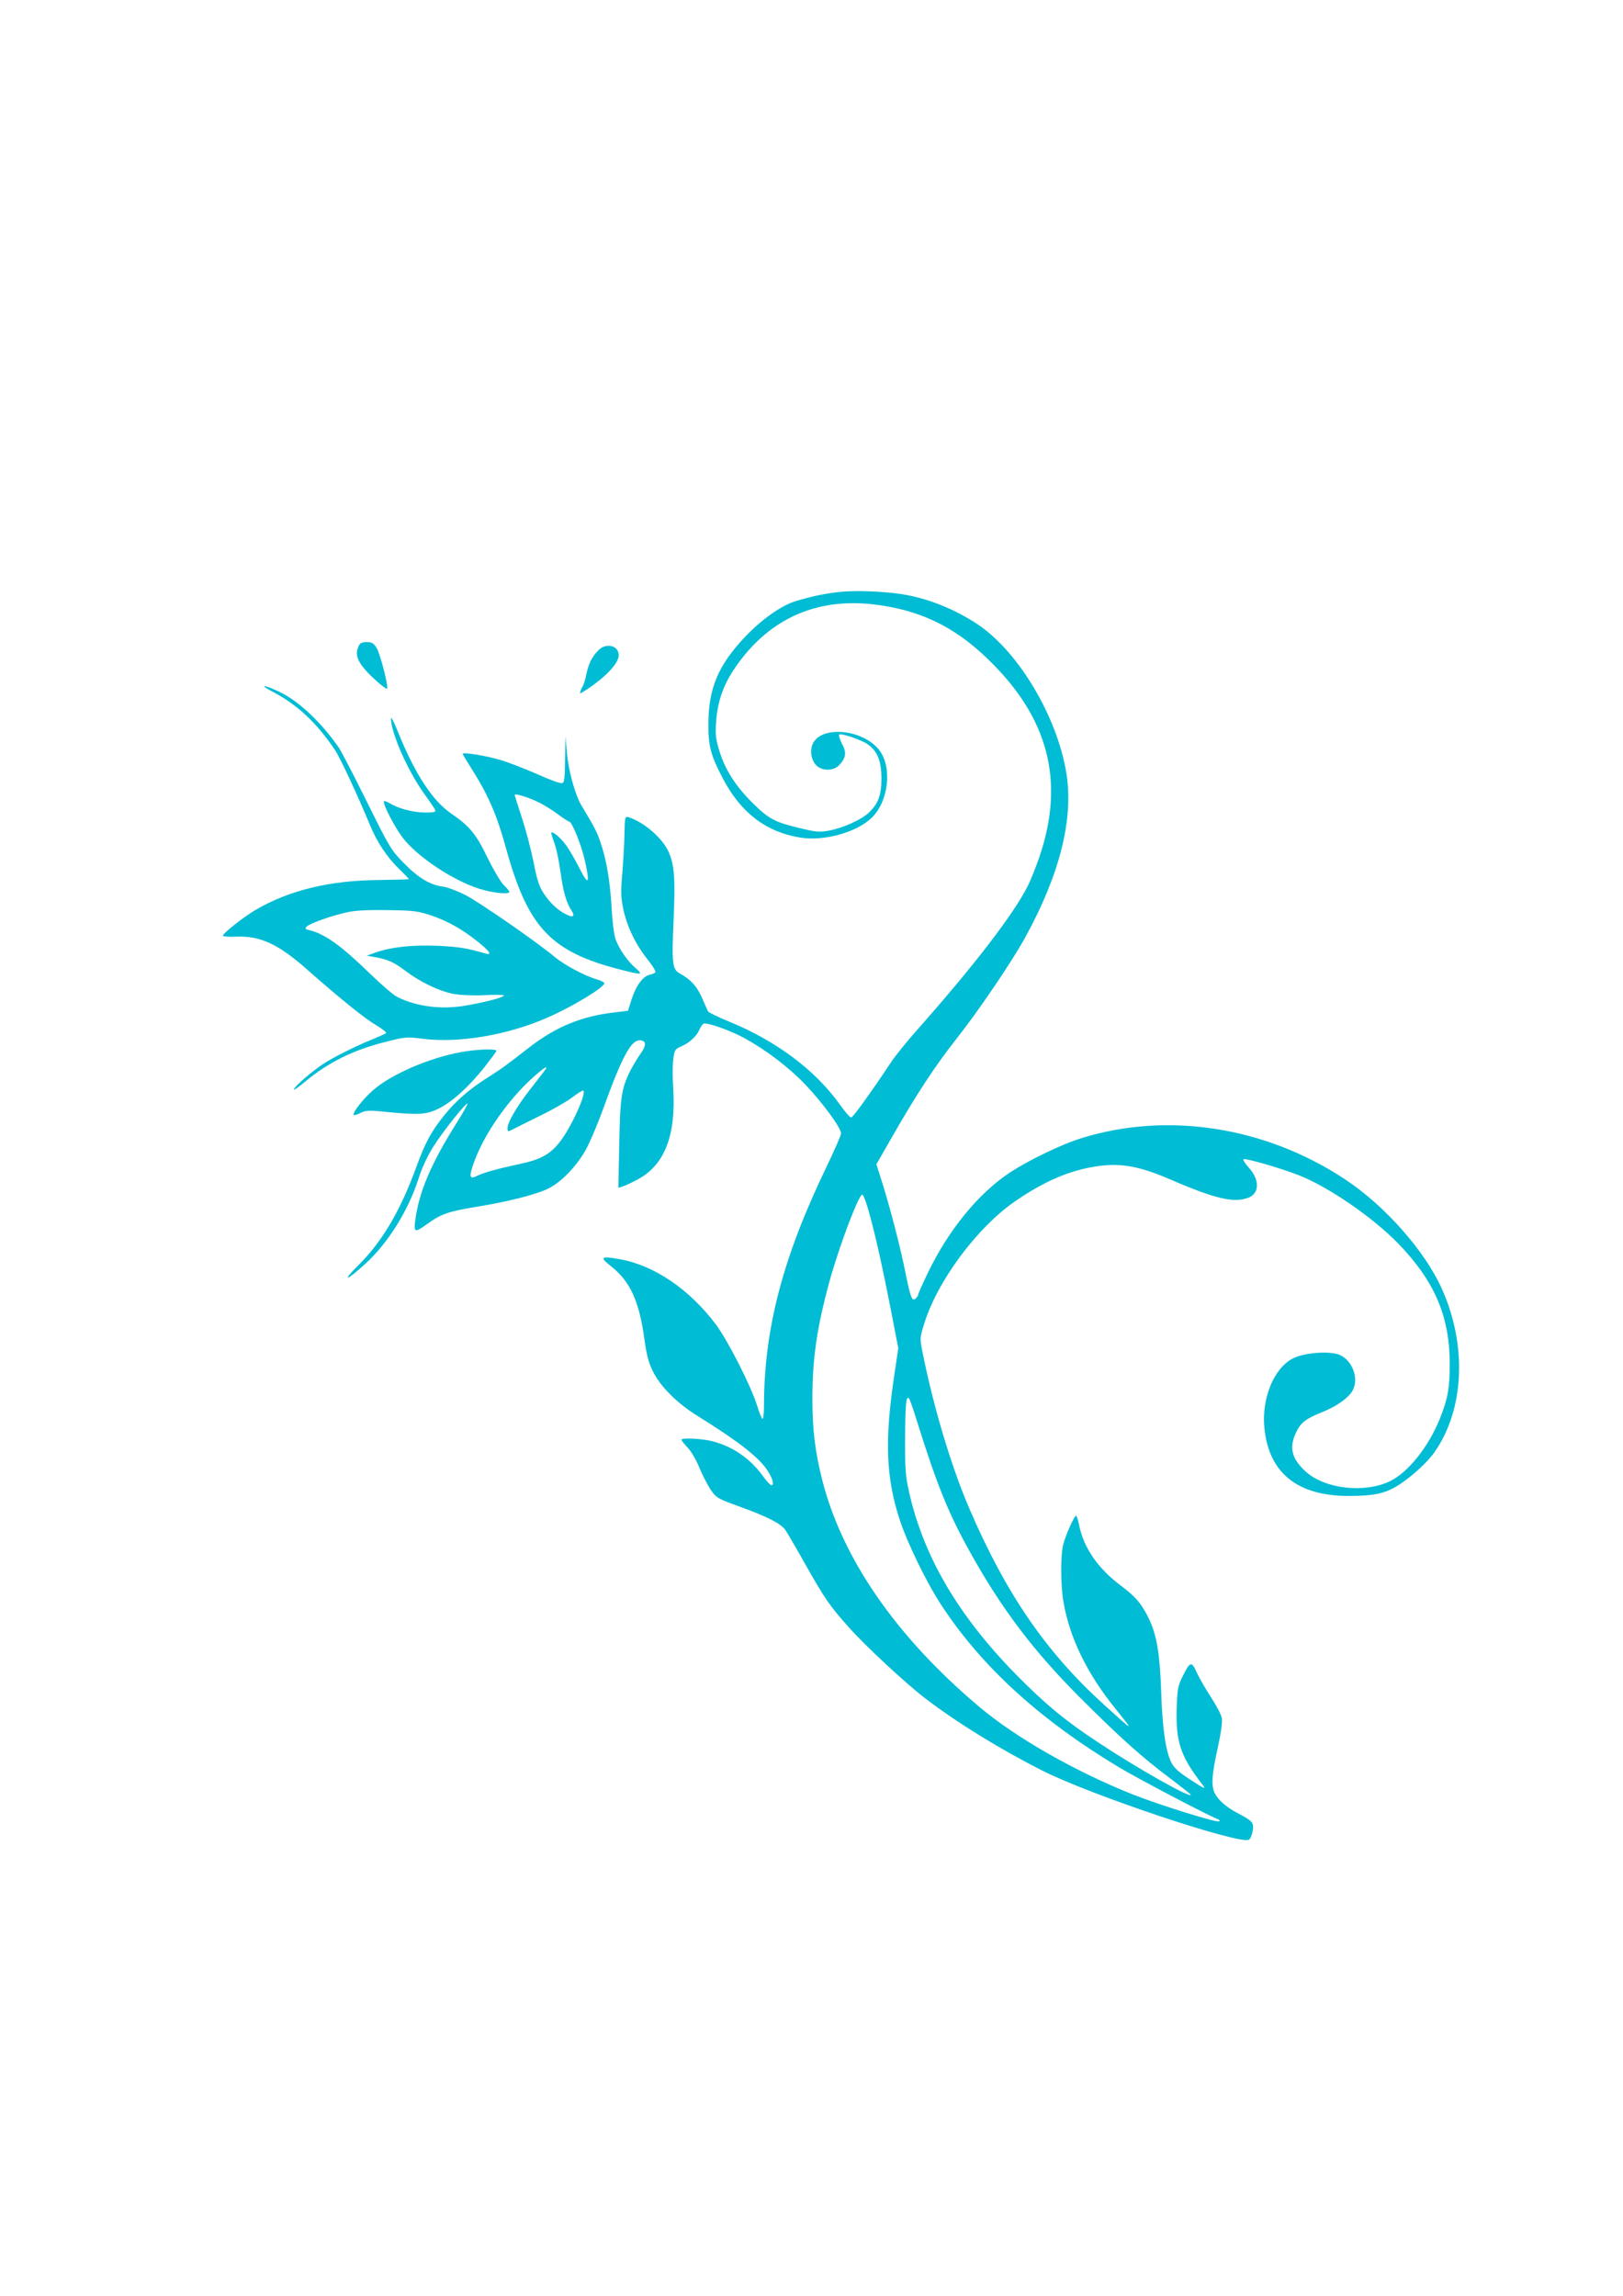 <?xml version="1.0" standalone="no"?>
<!DOCTYPE svg PUBLIC "-//W3C//DTD SVG 20010904//EN"
 "http://www.w3.org/TR/2001/REC-SVG-20010904/DTD/svg10.dtd">
<svg version="1.0" xmlns="http://www.w3.org/2000/svg"
 width="905pt" height="1280pt" viewBox="0 0 905 1280"
 preserveAspectRatio="xMidYMid meet">
<g transform="translate(0,1280) scale(0.1,-0.1)"
fill="#00bcd4" stroke="none">
<path d="M4684 9500 c-85 -9 -156 -24 -246 -51 -79 -23 -191 -102 -284 -200
-150 -159 -204 -287 -204 -490 0 -120 13 -169 79 -296 102 -195 242 -302 436
-333 132 -21 316 31 398 113 95 96 113 287 36 380 -92 111 -315 132 -365 34
-20 -38 -12 -92 17 -123 31 -33 97 -33 127 -1 40 42 44 71 17 121 -13 25 -20
48 -15 51 13 8 125 -30 159 -55 54 -38 76 -93 76 -190 0 -94 -18 -141 -72
-192 -39 -37 -142 -84 -217 -98 -57 -11 -73 -9 -170 14 -137 33 -170 51 -259
139 -94 93 -151 182 -184 285 -22 71 -25 95 -20 165 7 109 37 199 95 288 185
282 455 409 787 369 252 -30 445 -122 632 -303 340 -327 433 -683 288 -1107
-20 -57 -49 -131 -66 -163 -79 -156 -300 -443 -609 -792 -59 -66 -126 -149
-150 -185 -119 -179 -214 -310 -224 -310 -7 0 -36 34 -65 75 -137 191 -356
354 -619 461 -59 24 -110 49 -114 56 -4 7 -19 41 -34 76 -27 62 -63 102 -122
134 -43 23 -47 55 -36 298 10 228 5 306 -27 379 -33 77 -138 168 -224 195 -20
6 -21 1 -23 -97 -1 -56 -7 -154 -12 -218 -9 -97 -8 -129 5 -195 20 -97 70
-201 136 -283 27 -34 47 -66 44 -71 -3 -5 -18 -11 -34 -15 -37 -8 -77 -64
-101 -142 l-18 -58 -90 -11 c-174 -22 -313 -80 -455 -189 -142 -110 -157 -121
-231 -168 -107 -67 -186 -136 -249 -215 -72 -89 -107 -154 -157 -292 -89 -243
-189 -412 -321 -543 -98 -97 -69 -91 39 8 127 116 241 300 297 478 17 54 48
121 81 174 54 85 183 248 191 240 2 -3 -23 -47 -55 -98 -150 -238 -216 -394
-237 -556 -8 -64 -1 -66 64 -19 78 57 121 72 266 96 183 29 348 71 415 105 69
35 147 115 201 205 23 39 70 148 104 243 103 284 153 377 201 377 38 0 40 -26
7 -73 -17 -23 -42 -66 -57 -94 -51 -101 -58 -150 -63 -412 l-5 -243 23 7 c13
4 50 21 82 38 152 80 217 244 201 508 -4 58 -4 131 0 162 7 54 10 58 44 73 45
19 87 57 102 94 7 16 18 31 24 33 20 8 153 -40 226 -80 125 -69 246 -161 341
-260 97 -102 199 -241 199 -272 0 -10 -38 -96 -84 -192 -243 -505 -345 -899
-346 -1326 0 -40 -3 -73 -8 -73 -4 0 -18 33 -30 73 -35 112 -163 363 -230 453
-148 197 -346 331 -537 364 -106 19 -113 12 -47 -40 107 -85 157 -195 186
-411 12 -87 24 -129 48 -177 42 -84 137 -178 251 -248 222 -138 337 -227 386
-301 30 -45 40 -83 22 -83 -5 0 -26 22 -46 50 -73 100 -168 165 -282 195 -59
15 -173 21 -173 8 0 -4 15 -23 34 -43 19 -19 49 -70 66 -113 18 -43 47 -99 64
-124 30 -43 37 -48 162 -93 152 -55 228 -94 253 -129 10 -15 60 -100 111 -191
108 -191 136 -233 244 -353 93 -105 320 -315 426 -396 179 -137 425 -288 658
-405 271 -136 1082 -407 1145 -383 8 3 18 25 22 48 8 48 2 56 -90 104 -59 32
-101 69 -121 107 -21 41 -17 104 16 252 19 87 27 147 23 168 -3 18 -30 69 -59
114 -29 44 -65 106 -80 138 -30 67 -38 65 -81 -23 -25 -51 -28 -68 -32 -183
-4 -181 23 -260 140 -412 28 -36 21 -33 -74 29 -56 37 -82 61 -96 90 -31 61
-50 196 -56 392 -7 207 -24 313 -65 401 -40 86 -77 131 -160 192 -126 94 -206
209 -232 334 -6 31 -14 56 -18 56 -9 0 -58 -108 -71 -160 -16 -61 -15 -228 1
-320 34 -201 132 -402 293 -600 104 -129 103 -128 -72 31 -319 290 -542 615
-745 1087 -101 234 -200 565 -261 869 -16 80 -16 84 6 155 71 241 298 547 514
694 165 113 311 174 466 194 123 16 226 -3 389 -73 258 -112 364 -136 444
-103 60 25 60 100 -1 167 -20 22 -33 43 -29 46 8 8 197 -46 303 -87 168 -64
420 -238 563 -386 200 -208 283 -403 284 -664 0 -138 -10 -196 -55 -309 -63
-157 -177 -300 -279 -349 -142 -68 -361 -43 -468 53 -81 73 -96 137 -52 225
25 50 55 72 135 104 92 36 163 88 182 133 28 67 -8 157 -74 188 -52 25 -199
15 -263 -18 -108 -55 -177 -226 -159 -393 26 -247 185 -374 469 -374 137 0
201 13 271 56 73 44 170 132 210 191 165 239 180 594 39 908 -94 210 -316 462
-538 609 -444 295 -994 381 -1477 229 -111 -35 -290 -122 -394 -190 -176 -117
-342 -320 -457 -559 -30 -62 -54 -117 -54 -122 0 -5 -7 -15 -15 -22 -19 -16
-28 5 -55 140 -28 141 -82 349 -126 492 l-37 117 87 152 c135 236 241 398 359
547 124 157 312 434 386 570 191 348 269 660 227 913 -51 313 -265 673 -491
826 -129 87 -287 150 -430 171 -105 16 -261 21 -341 12z m-1651 -2674 c-10
-13 -45 -59 -79 -102 -73 -94 -124 -182 -124 -213 0 -21 1 -21 28 -8 15 8 83
42 152 76 69 33 149 79 178 101 29 22 57 40 62 40 28 0 -63 -204 -129 -287
-54 -69 -107 -98 -226 -123 -125 -27 -202 -48 -238 -67 -42 -21 -43 1 -8 93
58 151 184 330 315 450 71 65 103 83 69 40z m1805 -758 c34 -114 77 -302 126
-553 l45 -231 -25 -169 c-51 -348 -43 -554 32 -785 42 -130 151 -354 234 -480
224 -342 550 -639 990 -903 110 -66 503 -272 553 -290 6 -2 9 -7 6 -11 -10
-10 -325 88 -483 150 -321 128 -651 316 -855 488 -462 389 -764 825 -876 1264
-40 159 -55 282 -55 452 0 227 25 398 95 655 53 193 163 485 183 485 5 0 19
-33 30 -72z m271 -1178 c115 -369 180 -529 305 -752 174 -311 349 -542 605
-799 227 -227 350 -337 508 -455 62 -47 113 -87 113 -90 0 -21 -299 148 -515
291 -188 124 -296 214 -459 379 -324 330 -518 661 -598 1023 -19 84 -22 126
-21 300 1 189 6 236 22 216 4 -4 22 -55 40 -113z"/>
<path d="M1999 9196 c-23 -50 -3 -94 79 -173 42 -40 79 -68 81 -62 6 19 -39
194 -59 227 -16 26 -26 32 -55 32 -28 0 -38 -5 -46 -24z"/>
<path d="M3335 9173 c-36 -38 -53 -73 -66 -135 -6 -29 -15 -57 -19 -63 -4 -5
-10 -18 -13 -28 -6 -16 -5 -16 21 0 113 72 192 153 192 200 0 55 -72 72 -115
26z"/>
<path d="M1523 8942 c134 -70 243 -172 344 -322 30 -44 128 -256 194 -415 40
-99 97 -184 166 -251 29 -28 53 -53 53 -55 0 -2 -73 -4 -163 -5 -278 -2 -505
-57 -694 -168 -63 -37 -174 -125 -180 -141 -2 -6 25 -9 72 -7 134 6 236 -40
396 -182 186 -164 325 -276 387 -312 34 -20 59 -40 55 -44 -4 -3 -39 -19 -78
-35 -97 -39 -221 -102 -275 -138 -65 -44 -149 -116 -161 -139 -6 -10 21 7 59
39 132 110 268 178 450 224 113 29 120 29 207 18 203 -26 477 20 700 119 142
62 315 168 315 191 0 4 -19 14 -42 21 -67 19 -178 79 -230 121 -98 83 -423
308 -501 348 -45 23 -102 45 -127 48 -72 9 -139 50 -218 131 -70 71 -80 87
-206 342 -73 147 -143 282 -156 301 -98 142 -226 262 -332 312 -91 43 -118 42
-35 -1z m882 -1246 c94 -32 175 -78 263 -149 64 -52 78 -74 40 -63 -108 31
-149 37 -263 43 -142 6 -259 -6 -347 -36 l-53 -19 40 -7 c76 -13 110 -28 175
-77 83 -63 187 -113 268 -129 39 -7 105 -10 172 -7 61 3 110 2 110 -2 0 -10
-103 -37 -212 -56 -137 -24 -275 -6 -383 48 -22 11 -89 69 -150 128 -161 157
-253 223 -339 244 -25 6 -27 9 -15 21 20 19 153 65 234 81 46 9 123 12 225 10
138 -2 164 -6 235 -30z"/>
<path d="M2180 8796 c-1 -78 92 -291 185 -421 32 -44 60 -85 62 -92 4 -10 -10
-13 -54 -13 -67 0 -152 22 -200 52 -19 11 -33 15 -33 9 0 -25 60 -140 103
-198 79 -106 280 -241 430 -288 76 -24 167 -33 167 -17 0 5 -14 21 -31 38 -17
16 -57 84 -90 151 -64 133 -100 177 -205 249 -102 70 -198 217 -291 444 -23
58 -42 97 -43 86z"/>
<path d="M3151 8567 c-1 -104 -4 -129 -16 -133 -8 -4 -71 19 -139 50 -69 30
-163 67 -209 80 -82 24 -207 44 -207 33 0 -3 28 -49 62 -103 81 -129 131 -245
179 -421 122 -443 249 -579 636 -678 125 -32 131 -31 88 7 -46 39 -91 105
-112 160 -9 25 -19 101 -23 183 -9 147 -28 260 -62 360 -18 54 -34 86 -105
203 -35 58 -73 193 -82 295 l-8 92 -2 -128z m-156 -236 c33 -15 85 -47 115
-70 30 -22 58 -41 63 -41 16 0 67 -125 88 -216 30 -133 21 -146 -30 -44 -24
47 -57 104 -74 127 -29 41 -74 79 -83 71 -2 -2 6 -28 17 -57 11 -29 26 -101
34 -160 15 -110 32 -171 61 -216 21 -32 12 -42 -22 -26 -47 21 -92 61 -128
114 -29 43 -40 74 -61 182 -15 72 -44 184 -66 249 -21 65 -39 121 -39 124 0
10 68 -10 125 -37z"/>
<path d="M2569 6934 c-177 -32 -391 -125 -490 -213 -57 -50 -116 -127 -106
-137 3 -3 20 2 37 11 29 15 46 16 144 6 184 -18 224 -15 293 19 75 37 169 123
254 230 35 45 66 86 67 91 5 13 -110 10 -199 -7z"/>
</g>
</svg>
